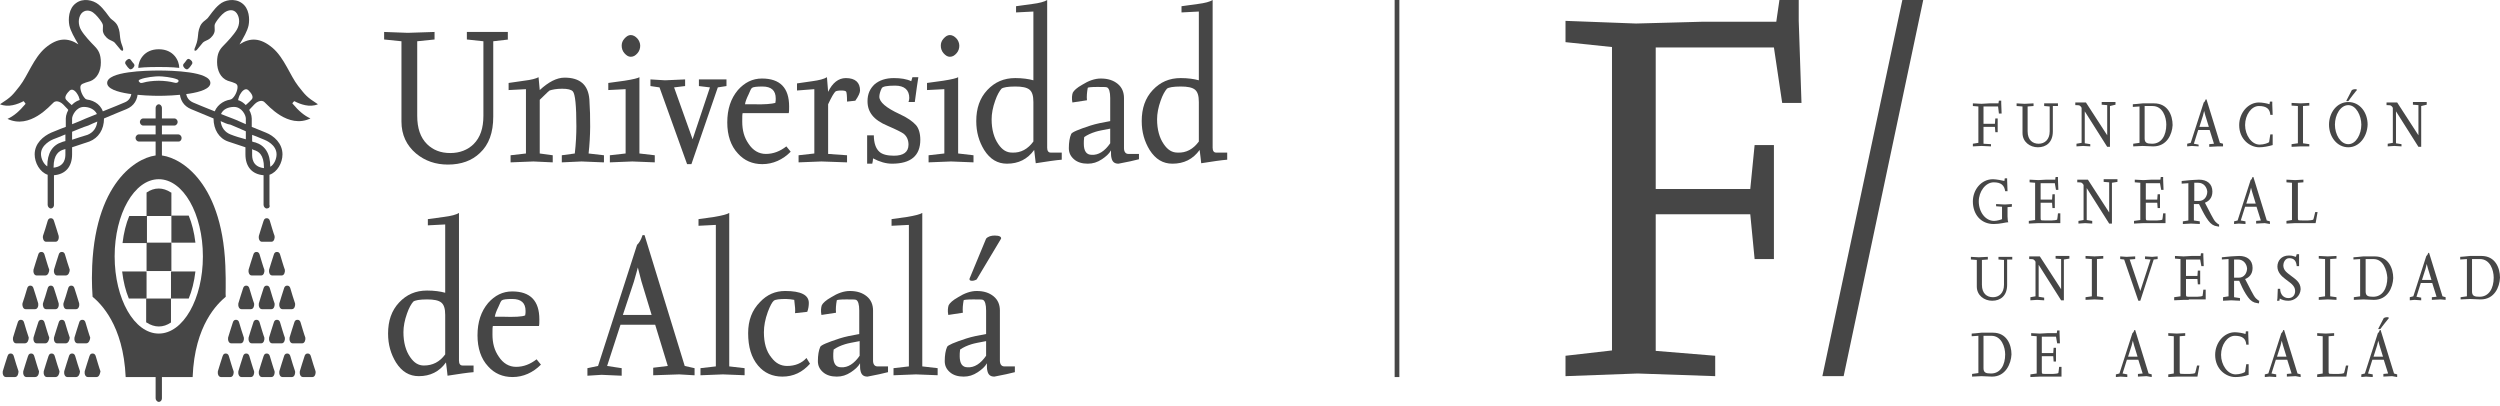 <svg width="240" height="39" viewBox="0 0 240 39" fill="none" xmlns="http://www.w3.org/2000/svg">
<path d="M133.885 0.001C134.037 0.001 134.188 0.001 134.339 0.001C134.339 12.095 134.339 24.103 134.339 36.196C134.188 36.196 134.075 36.196 133.885 36.196C133.885 24.145 133.885 12.095 133.885 0.001Z" fill="#464646"/>
<path d="M15.242 38.581C15.091 38.581 14.94 38.41 14.94 38.24V32.577C14.94 32.406 15.091 32.236 15.242 32.236C15.393 32.236 15.545 32.406 15.545 32.577V38.24C15.545 38.41 15.431 38.581 15.242 38.581Z" fill="#464646"/>
<path d="M15.243 17.077C15.091 17.077 14.94 16.906 14.94 16.736V10.348C14.94 10.178 15.091 10.008 15.243 10.008C15.394 10.008 15.545 10.178 15.545 10.348V16.736C15.545 16.906 15.432 17.077 15.243 17.077Z" fill="#464646"/>
<path d="M25.605 20.015C25.453 20.015 25.302 19.845 25.302 19.674V16.821C24.205 16.736 23.562 16.012 23.562 14.82V14.139C23.033 13.968 22.39 13.755 21.898 13.585C21.028 13.287 20.499 12.435 20.499 11.371C19.478 10.945 18.646 10.604 18.343 10.476C17.625 10.178 17.246 9.582 17.246 8.731C17.246 8.56 17.398 8.39 17.549 8.39C17.7 8.39 17.852 8.56 17.852 8.731C17.852 9.284 18.078 9.625 18.532 9.838C18.835 9.965 19.629 10.306 20.612 10.689C20.915 9.965 21.671 9.54 22.39 9.54C23.525 9.54 24.168 10.732 24.168 11.371V12.18C24.886 12.478 25.416 12.691 25.529 12.733C26.285 13.031 27.118 13.755 27.118 14.82C27.118 15.629 26.626 16.523 25.869 16.779V19.674C25.945 19.887 25.794 20.015 25.605 20.015ZM24.205 14.309V14.82C24.205 15.118 24.205 16.012 25.34 16.14V16.097C25.34 14.82 24.811 14.522 24.357 14.394C24.281 14.351 24.243 14.351 24.205 14.309ZM24.205 13.585C24.319 13.627 24.432 13.67 24.508 13.67C25.453 13.968 25.945 14.735 25.945 16.012C26.323 15.799 26.55 15.246 26.55 14.82C26.55 13.883 25.491 13.457 25.378 13.415C25.227 13.372 24.811 13.159 24.205 12.946V13.585V13.585ZM21.18 11.626C21.255 12.265 21.596 12.691 22.125 12.904C22.541 13.074 23.109 13.244 23.6 13.372V12.605C23.146 12.393 22.617 12.18 22.125 11.967C21.785 11.924 21.482 11.754 21.18 11.626ZM21.218 10.945C21.558 11.073 21.936 11.243 22.314 11.371C22.768 11.541 23.184 11.754 23.6 11.924V11.371C23.6 11.073 23.222 10.264 22.466 10.264C21.936 10.264 21.407 10.476 21.218 10.945Z" fill="#464646"/>
<path d="M4.879 20.015C4.728 20.015 4.576 19.845 4.576 19.674V16.779C3.82 16.523 3.328 15.629 3.328 14.82C3.328 13.755 4.16 13.074 4.917 12.733C5.068 12.691 5.598 12.435 6.316 12.18V11.371C6.316 10.774 6.921 9.54 8.094 9.54C8.812 9.54 9.607 9.923 9.871 10.689C10.855 10.306 11.649 9.965 11.951 9.838C12.405 9.667 12.632 9.284 12.632 8.731C12.632 8.56 12.784 8.39 12.935 8.39C13.086 8.39 13.237 8.56 13.237 8.731C13.237 9.582 12.859 10.178 12.14 10.476C11.838 10.604 10.968 10.945 9.985 11.371C9.985 12.435 9.455 13.244 8.585 13.585C8.094 13.755 7.451 13.968 6.921 14.139V14.82C6.921 16.012 6.278 16.736 5.181 16.821V19.674C5.181 19.887 5.03 20.015 4.879 20.015ZM6.278 14.309C6.24 14.309 6.165 14.351 6.127 14.351C5.673 14.479 5.144 14.82 5.144 16.055V16.097C6.278 15.97 6.278 15.075 6.278 14.777V14.309ZM6.278 12.904C5.673 13.159 5.219 13.329 5.106 13.372C4.992 13.415 3.933 13.883 3.933 14.777C3.933 15.246 4.198 15.757 4.539 15.97C4.539 14.692 5.03 13.926 5.976 13.627C6.051 13.585 6.165 13.585 6.278 13.542V12.904ZM6.921 12.648V13.415C7.413 13.244 7.98 13.074 8.396 12.946C8.926 12.733 9.266 12.307 9.342 11.669C9.039 11.796 8.737 11.924 8.472 12.052C7.905 12.222 7.375 12.478 6.921 12.648ZM8.056 10.264C7.299 10.264 6.921 11.115 6.921 11.371V11.924C7.337 11.754 7.791 11.584 8.245 11.371C8.585 11.243 8.964 11.073 9.304 10.945C9.077 10.476 8.548 10.264 8.056 10.264Z" fill="#464646"/>
<path d="M16.755 12.051H13.729C13.578 12.051 13.426 11.881 13.426 11.711C13.426 11.54 13.578 11.37 13.729 11.37H16.755C16.906 11.37 17.057 11.54 17.057 11.711C17.057 11.881 16.906 12.051 16.755 12.051Z" fill="#464646"/>
<path d="M17.171 13.584H13.313C13.162 13.584 13.011 13.414 13.011 13.244C13.011 13.074 13.162 12.903 13.313 12.903H17.133C17.284 12.903 17.436 13.074 17.436 13.244C17.436 13.414 17.322 13.584 17.171 13.584Z" fill="#464646"/>
<path fill-rule="evenodd" clip-rule="evenodd" d="M18.684 4.855C18.722 4.898 18.873 4.855 18.949 4.728C19.062 4.6 19.365 4.217 19.478 4.089C19.592 3.961 19.894 3.876 20.083 3.748C20.272 3.62 20.613 3.28 20.613 2.897C20.613 2.471 20.537 2.428 20.726 2.13C20.915 1.832 21.256 1.406 21.558 1.193C21.936 0.938 22.428 0.853 22.731 1.278C23.033 1.704 23.033 2.343 22.731 2.854C22.428 3.365 21.823 4.004 21.445 4.387C21.067 4.77 20.84 5.153 20.84 5.963C20.84 6.772 21.18 7.496 21.861 7.751C22.542 7.964 22.806 8.007 22.806 8.347C22.806 8.688 22.579 9.284 22.201 9.539C21.936 9.667 21.823 9.88 21.823 9.88L22.806 9.795C22.882 9.539 22.92 9.241 23.071 9.028C23.185 8.816 23.525 8.39 23.828 8.645C24.092 8.901 24.395 9.284 24.168 9.539C23.941 9.795 23.487 10.178 23.487 10.178L23.828 10.647C23.828 10.647 24.319 10.136 24.433 10.008C24.546 9.88 25.038 9.497 25.378 9.795C25.719 10.093 27.648 12.393 29.803 11.37C29.236 11.115 28.706 10.689 28.064 9.923C28.139 9.795 28.253 9.71 28.253 9.71C28.82 10.008 29.728 10.348 30.522 10.008C29.387 9.284 29.312 9.114 28.631 8.262C27.837 7.24 27.307 5.579 26.172 4.6C24.962 3.578 23.979 3.62 22.995 4.259C23.374 3.62 23.752 2.982 23.865 2.428C23.979 1.832 23.941 0.81 23.222 0.299C22.504 -0.212 21.558 0.001 21.067 0.427C20.537 0.853 20.121 1.534 19.932 1.747C19.781 1.917 19.402 2.088 19.213 2.513C19.024 2.939 19.024 3.28 18.986 3.62C18.949 3.961 18.835 4.302 18.76 4.472C18.608 4.77 18.684 4.855 18.684 4.855Z" fill="#464646"/>
<path d="M21.217 36.196C20.953 36.196 20.877 35.856 20.915 35.643C20.953 35.472 21.293 34.45 21.369 34.195C21.444 33.94 21.596 33.94 21.671 33.94C21.747 33.94 21.898 33.94 21.974 34.195C22.049 34.45 22.352 35.472 22.428 35.643C22.465 35.813 22.39 36.196 22.125 36.196H21.217Z" fill="#464646"/>
<path d="M23.184 36.196C22.919 36.196 22.843 35.856 22.881 35.643C22.919 35.472 23.259 34.45 23.335 34.195C23.411 33.94 23.562 33.94 23.637 33.94C23.713 33.94 23.864 33.94 23.94 34.195C24.016 34.45 24.318 35.472 24.394 35.643C24.432 35.813 24.356 36.196 24.091 36.196H23.184Z" fill="#464646"/>
<path d="M25.15 36.196C24.886 36.196 24.81 35.856 24.848 35.643C24.886 35.472 25.226 34.45 25.302 34.195C25.377 33.94 25.529 33.94 25.604 33.94C25.68 33.94 25.831 33.94 25.907 34.195C25.983 34.45 26.285 35.472 26.361 35.643C26.398 35.813 26.323 36.196 26.058 36.196H25.15Z" fill="#464646"/>
<path d="M27.117 36.196C26.852 36.196 26.777 35.856 26.815 35.643C26.852 35.472 27.193 34.45 27.268 34.195C27.344 33.94 27.495 33.94 27.571 33.94C27.647 33.94 27.798 33.94 27.874 34.195C27.949 34.45 28.252 35.472 28.328 35.643C28.365 35.813 28.29 36.196 28.025 36.196H27.117Z" fill="#464646"/>
<path d="M29.084 36.196C28.819 36.196 28.744 35.856 28.782 35.643C28.819 35.472 29.16 34.45 29.235 34.195C29.311 33.94 29.462 33.94 29.538 33.94C29.614 33.94 29.765 33.94 29.841 34.195C29.916 34.45 30.219 35.472 30.294 35.643C30.332 35.813 30.257 36.196 29.992 36.196H29.084Z" fill="#464646"/>
<path d="M22.201 32.96C21.936 32.96 21.861 32.62 21.898 32.407C21.936 32.236 22.277 31.214 22.352 30.959C22.428 30.703 22.579 30.703 22.655 30.703C22.73 30.703 22.882 30.703 22.957 30.959C23.033 31.214 23.336 32.236 23.411 32.407C23.449 32.577 23.373 32.96 23.109 32.96H22.201Z" fill="#464646"/>
<path d="M24.167 32.96C23.902 32.96 23.827 32.62 23.865 32.407C23.902 32.236 24.243 31.214 24.319 30.959C24.394 30.703 24.546 30.703 24.621 30.703C24.697 30.703 24.848 30.703 24.924 30.959C24.999 31.214 25.302 32.236 25.378 32.407C25.415 32.577 25.34 32.96 25.075 32.96H24.167Z" fill="#464646"/>
<path d="M26.135 32.96C25.87 32.96 25.794 32.62 25.832 32.407C25.87 32.236 26.21 31.214 26.286 30.959C26.361 30.703 26.513 30.703 26.588 30.703C26.664 30.703 26.815 30.703 26.891 30.959C26.967 31.214 27.269 32.236 27.345 32.407C27.383 32.577 27.307 32.96 27.042 32.96H26.135Z" fill="#464646"/>
<path d="M28.101 32.96C27.836 32.96 27.76 32.62 27.798 32.407C27.836 32.236 28.176 31.214 28.252 30.959C28.327 30.703 28.479 30.703 28.554 30.703C28.63 30.703 28.781 30.703 28.857 30.959C28.933 31.214 29.235 32.236 29.311 32.407C29.349 32.577 29.273 32.96 29.008 32.96H28.101Z" fill="#464646"/>
<path fill-rule="evenodd" clip-rule="evenodd" d="M23.184 29.681C22.919 29.681 22.843 29.34 22.881 29.128C22.919 28.957 23.259 27.935 23.335 27.68C23.411 27.424 23.562 27.424 23.637 27.424C23.713 27.424 23.864 27.424 23.94 27.68C24.016 27.935 24.318 28.957 24.394 29.128C24.432 29.298 24.356 29.681 24.091 29.681C23.751 29.681 23.448 29.681 23.184 29.681Z" fill="#464646"/>
<path fill-rule="evenodd" clip-rule="evenodd" d="M25.15 29.681C24.886 29.681 24.81 29.34 24.848 29.128C24.886 28.957 25.226 27.935 25.302 27.68C25.377 27.424 25.529 27.424 25.604 27.424C25.68 27.424 25.831 27.424 25.907 27.68C25.983 27.935 26.285 28.957 26.361 29.128C26.398 29.298 26.323 29.681 26.058 29.681C25.718 29.681 25.415 29.681 25.15 29.681Z" fill="#464646"/>
<path fill-rule="evenodd" clip-rule="evenodd" d="M27.117 29.681C26.852 29.681 26.777 29.34 26.815 29.128C26.852 28.957 27.193 27.935 27.268 27.68C27.344 27.424 27.495 27.424 27.571 27.424C27.647 27.424 27.798 27.424 27.874 27.68C27.949 27.935 28.252 28.957 28.328 29.128C28.365 29.298 28.29 29.681 28.025 29.681C27.685 29.681 27.382 29.681 27.117 29.681Z" fill="#464646"/>
<path d="M24.167 26.445C23.902 26.445 23.827 26.104 23.865 25.891C23.902 25.721 24.243 24.699 24.319 24.444C24.394 24.188 24.546 24.188 24.621 24.188C24.697 24.188 24.848 24.188 24.924 24.444C24.999 24.699 25.302 25.721 25.378 25.891C25.415 26.062 25.34 26.445 25.075 26.445H24.167Z" fill="#464646"/>
<path d="M26.135 26.445C25.87 26.445 25.794 26.104 25.832 25.891C25.87 25.721 26.21 24.699 26.286 24.444C26.361 24.188 26.513 24.188 26.588 24.188C26.664 24.188 26.815 24.188 26.891 24.444C26.967 24.699 27.269 25.721 27.345 25.891C27.383 26.062 27.307 26.445 27.042 26.445H26.135Z" fill="#464646"/>
<path fill-rule="evenodd" clip-rule="evenodd" d="M25.15 23.209C24.886 23.209 24.81 22.868 24.848 22.655C24.886 22.485 25.226 21.463 25.302 21.207C25.377 20.952 25.529 20.952 25.604 20.952C25.68 20.952 25.831 20.952 25.907 21.207C25.983 21.463 26.285 22.485 26.361 22.655C26.398 22.825 26.323 23.209 26.058 23.209C25.718 23.209 25.415 23.209 25.15 23.209Z" fill="#464646"/>
<path fill-rule="evenodd" clip-rule="evenodd" d="M11.8 4.855C11.762 4.898 11.611 4.855 11.535 4.727C11.422 4.6 11.119 4.216 11.006 4.089C10.892 3.961 10.59 3.876 10.401 3.748C10.212 3.62 9.871 3.279 9.871 2.896C9.871 2.47 9.947 2.428 9.758 2.13C9.569 1.832 9.228 1.406 8.926 1.193C8.623 0.98 8.131 0.895 7.791 1.321C7.489 1.746 7.489 2.385 7.791 2.896C8.094 3.407 8.699 4.046 9.077 4.429C9.455 4.812 9.682 5.196 9.682 6.005C9.682 6.814 9.342 7.538 8.661 7.793C7.98 8.006 7.715 8.049 7.715 8.389C7.715 8.73 7.942 9.326 8.321 9.582C8.585 9.709 8.699 9.922 8.699 9.922L7.715 9.837C7.64 9.582 7.602 9.284 7.451 9.071C7.337 8.858 6.997 8.432 6.694 8.687C6.43 8.943 6.127 9.326 6.354 9.582C6.581 9.837 7.035 10.22 7.035 10.22L6.694 10.689C6.694 10.689 6.203 10.178 6.089 10.05C5.976 9.922 5.484 9.539 5.144 9.837C4.803 10.135 2.874 12.435 0.719 11.413C1.286 11.157 1.815 10.731 2.458 9.965C2.345 9.795 2.269 9.709 2.269 9.709C1.702 10.008 0.794 10.348 0 10.008C1.135 9.284 1.21 9.113 1.891 8.262C2.685 7.24 3.215 5.579 4.349 4.6C5.56 3.578 6.543 3.62 7.526 4.259C7.148 3.62 6.77 2.981 6.656 2.428C6.543 1.832 6.581 0.81 7.299 0.299C7.98 -0.212 8.926 0.001 9.455 0.426C9.985 0.852 10.401 1.534 10.59 1.746C10.741 1.917 11.119 2.087 11.308 2.513C11.498 2.939 11.498 3.279 11.535 3.62C11.573 3.961 11.687 4.301 11.762 4.472C11.876 4.77 11.8 4.855 11.8 4.855Z" fill="#464646"/>
<path d="M9.266 36.196H8.434C8.17 36.196 8.094 35.856 8.132 35.643C8.17 35.472 8.51 34.45 8.586 34.195C8.661 33.94 8.813 33.94 8.888 33.94C8.964 33.94 9.115 33.94 9.191 34.195C9.266 34.45 9.569 35.472 9.645 35.643C9.607 35.856 9.531 36.196 9.266 36.196Z" fill="#464646"/>
<path d="M7.3 36.196H6.468C6.203 36.196 6.128 35.856 6.165 35.643C6.203 35.472 6.544 34.45 6.619 34.195C6.695 33.94 6.846 33.94 6.922 33.94C6.997 33.94 7.149 33.94 7.224 34.195C7.3 34.45 7.603 35.472 7.678 35.643C7.678 35.856 7.565 36.196 7.3 36.196Z" fill="#464646"/>
<path d="M5.332 36.196H4.5C4.236 36.196 4.16 35.856 4.198 35.643C4.236 35.472 4.576 34.45 4.652 34.195C4.727 33.94 4.878 33.94 4.954 33.94C5.03 33.94 5.181 33.94 5.257 34.195C5.332 34.45 5.635 35.472 5.711 35.643C5.711 35.856 5.597 36.196 5.332 36.196Z" fill="#464646"/>
<path d="M3.366 36.196H2.534C2.27 36.196 2.194 35.856 2.232 35.643C2.27 35.472 2.61 34.45 2.686 34.195C2.761 33.94 2.913 33.94 2.988 33.94C3.064 33.94 3.215 33.94 3.291 34.195C3.366 34.45 3.669 35.472 3.745 35.643C3.745 35.856 3.669 36.196 3.366 36.196Z" fill="#464646"/>
<path d="M1.437 36.196H0.568C0.303 36.196 0.227 35.856 0.265 35.643C0.303 35.472 0.643 34.45 0.719 34.195C0.794 33.94 0.946 33.94 1.021 33.94C1.097 33.94 1.248 33.94 1.324 34.195C1.4 34.45 1.702 35.472 1.778 35.643C1.778 35.856 1.702 36.196 1.437 36.196Z" fill="#464646"/>
<path d="M8.283 32.96H7.451C7.186 32.96 7.11 32.62 7.148 32.407C7.186 32.236 7.526 31.215 7.602 30.959C7.678 30.703 7.829 30.703 7.905 30.703C7.98 30.703 8.132 30.703 8.207 30.959C8.283 31.215 8.585 32.236 8.661 32.407C8.661 32.577 8.548 32.96 8.283 32.96Z" fill="#464646"/>
<path d="M6.317 32.96H5.485C5.22 32.96 5.144 32.62 5.182 32.407C5.22 32.236 5.56 31.215 5.636 30.959C5.712 30.703 5.863 30.703 5.939 30.703C6.014 30.703 6.166 30.703 6.241 30.959C6.317 31.215 6.619 32.236 6.695 32.407C6.695 32.577 6.582 32.96 6.317 32.96Z" fill="#464646"/>
<path d="M4.35 32.96H3.518C3.253 32.96 3.177 32.62 3.215 32.407C3.253 32.236 3.593 31.215 3.669 30.959C3.744 30.703 3.896 30.703 3.971 30.703C4.047 30.703 4.198 30.703 4.274 30.959C4.35 31.215 4.652 32.236 4.728 32.407C4.728 32.577 4.614 32.96 4.35 32.96Z" fill="#464646"/>
<path d="M2.383 32.96H1.551C1.286 32.96 1.211 32.62 1.249 32.407C1.286 32.236 1.627 31.215 1.702 30.959C1.778 30.703 1.929 30.703 2.005 30.703C2.081 30.703 2.232 30.703 2.308 30.959C2.383 31.215 2.686 32.236 2.761 32.407C2.761 32.577 2.686 32.96 2.383 32.96Z" fill="#464646"/>
<path fill-rule="evenodd" clip-rule="evenodd" d="M7.3 29.681C7.564 29.681 7.64 29.34 7.602 29.128C7.564 28.957 7.224 27.935 7.148 27.68C7.073 27.424 6.921 27.424 6.846 27.424C6.77 27.424 6.619 27.424 6.543 27.68C6.468 27.935 6.165 28.957 6.089 29.128C6.052 29.298 6.127 29.681 6.392 29.681C6.732 29.681 7.035 29.681 7.3 29.681Z" fill="#464646"/>
<path fill-rule="evenodd" clip-rule="evenodd" d="M5.332 29.681C5.597 29.681 5.673 29.34 5.635 29.128C5.597 28.957 5.257 27.935 5.181 27.68C5.105 27.424 4.954 27.424 4.878 27.424C4.803 27.424 4.652 27.424 4.576 27.68C4.5 27.935 4.198 28.957 4.122 29.128C4.084 29.298 4.16 29.681 4.425 29.681C4.765 29.681 5.068 29.681 5.332 29.681Z" fill="#464646"/>
<path fill-rule="evenodd" clip-rule="evenodd" d="M3.366 29.681C3.631 29.681 3.707 29.34 3.669 29.128C3.631 28.957 3.291 27.935 3.215 27.68C3.139 27.424 2.988 27.424 2.913 27.424C2.837 27.424 2.686 27.424 2.61 27.68C2.534 27.935 2.232 28.957 2.156 29.128C2.118 29.298 2.194 29.681 2.459 29.681C2.799 29.681 3.102 29.681 3.366 29.681Z" fill="#464646"/>
<path d="M6.317 26.445H5.485C5.22 26.445 5.144 26.104 5.182 25.891C5.22 25.721 5.56 24.699 5.636 24.444C5.712 24.188 5.863 24.188 5.939 24.188C6.014 24.188 6.166 24.188 6.241 24.444C6.317 24.699 6.619 25.721 6.695 25.891C6.695 26.104 6.582 26.445 6.317 26.445Z" fill="#464646"/>
<path d="M4.35 26.445H3.518C3.253 26.445 3.177 26.104 3.215 25.891C3.253 25.721 3.593 24.699 3.669 24.444C3.744 24.188 3.896 24.188 3.971 24.188C4.047 24.188 4.198 24.188 4.274 24.444C4.35 24.699 4.652 25.721 4.728 25.891C4.728 26.104 4.614 26.445 4.35 26.445Z" fill="#464646"/>
<path fill-rule="evenodd" clip-rule="evenodd" d="M5.332 23.209C5.597 23.209 5.673 22.868 5.635 22.655C5.597 22.485 5.257 21.463 5.181 21.207C5.105 20.952 4.954 20.952 4.878 20.952C4.803 20.952 4.652 20.952 4.576 21.207C4.5 21.463 4.198 22.485 4.122 22.655C4.084 22.825 4.16 23.209 4.425 23.209C4.765 23.209 5.068 23.209 5.332 23.209Z" fill="#464646"/>
<path fill-rule="evenodd" clip-rule="evenodd" d="M21.634 25.508C21.293 17.077 16.944 14.905 15.242 14.905C13.54 14.905 9.228 17.077 8.85 25.508C8.774 27.297 8.888 28.276 8.888 28.489C9.644 29.128 11.838 31.172 12.065 36.196H18.494C18.683 31.172 20.915 29.128 21.671 28.489C21.634 28.276 21.709 27.297 21.634 25.508ZM15.242 32.023C12.897 32.023 11.006 28.702 11.006 24.614C11.006 20.526 12.897 17.204 15.242 17.204C17.587 17.204 19.478 20.526 19.478 24.614C19.478 28.702 17.587 32.023 15.242 32.023Z" fill="#464646"/>
<path fill-rule="evenodd" clip-rule="evenodd" d="M15.242 7.325C15.544 7.325 16.527 7.41 17.019 7.623C17.208 7.708 17.133 7.836 17.095 7.879C17.019 7.921 16.981 8.006 16.679 7.921C16.376 7.836 15.771 7.751 15.242 7.751C14.674 7.751 14.069 7.836 13.804 7.921C13.502 8.006 13.464 7.964 13.388 7.879C13.313 7.836 13.237 7.708 13.464 7.623C13.956 7.41 14.939 7.325 15.242 7.325ZM15.242 6.771C16.49 6.771 20.196 6.857 20.196 7.964C20.196 9.071 16.376 9.199 15.242 9.199C14.107 9.199 10.287 9.071 10.287 7.964C10.287 6.857 13.993 6.771 15.242 6.771ZM15.242 6.431C15.506 6.431 16.527 6.431 17.208 6.516C17.208 5.835 16.679 4.728 15.242 4.728C13.804 4.728 13.275 5.835 13.275 6.516C13.956 6.431 14.977 6.431 15.242 6.431ZM12.745 6.559C12.632 6.644 12.518 6.729 12.367 6.559C12.216 6.431 12.14 6.261 12.065 6.175C11.989 6.09 11.989 5.92 12.14 5.792C12.292 5.664 12.405 5.579 12.556 5.75C12.67 5.92 12.783 6.048 12.859 6.133C12.972 6.303 12.859 6.431 12.745 6.559ZM17.738 6.559C17.851 6.644 17.965 6.729 18.116 6.559C18.267 6.431 18.343 6.261 18.419 6.175C18.494 6.09 18.494 5.92 18.343 5.792C18.192 5.664 18.078 5.579 17.927 5.75C17.814 5.92 17.7 6.048 17.624 6.133C17.511 6.303 17.624 6.431 17.738 6.559Z" fill="#464646"/>
<path d="M11.725 26.061C11.838 27.041 12.065 27.935 12.368 28.659H14.07V26.061H11.725V26.061Z" fill="#464646"/>
<path d="M14.069 30.959C14.447 31.214 14.863 31.342 15.242 31.342C15.658 31.342 16.036 31.214 16.414 30.959V28.659H14.031V30.959H14.069Z" fill="#464646"/>
<path d="M18.117 28.659C18.42 27.935 18.647 27.041 18.76 26.061H16.415V28.659H18.117Z" fill="#464646"/>
<path d="M12.406 20.738C12.103 21.462 11.876 22.357 11.763 23.336H14.108V20.738H12.406Z" fill="#464646"/>
<path d="M16.453 23.293H14.07V26.019H16.453V23.293Z" fill="#464646"/>
<path d="M18.76 23.294C18.646 22.314 18.419 21.42 18.117 20.696H16.453V23.294H18.76Z" fill="#464646"/>
<path d="M16.415 18.482C16.037 18.226 15.621 18.098 15.242 18.098C14.826 18.098 14.448 18.226 14.07 18.482V20.738H16.453V18.482H16.415Z" fill="#464646"/>
<path d="M48.828 3.791L47.352 3.961V11.2C47.352 12.733 46.937 13.883 46.067 14.692C45.31 15.416 44.289 15.799 43.003 15.799C41.831 15.799 40.809 15.459 39.94 14.735C39.032 13.968 38.54 12.946 38.54 11.669V3.961L36.876 3.791V3.067L39.145 3.152L41.717 3.067V3.791L40.053 3.961V11.115C40.053 12.307 40.356 13.202 40.999 13.84C41.566 14.394 42.285 14.692 43.23 14.692C44.138 14.692 44.894 14.394 45.462 13.84C46.104 13.202 46.407 12.307 46.407 11.115V3.961L44.819 3.791V3.067H46.861H48.752V3.791H48.828Z" fill="#464646"/>
<path d="M57.942 15.587L55.824 15.501L53.933 15.587V14.905L55.181 14.735C55.294 13.755 55.332 12.861 55.332 12.137C55.332 10.136 55.219 9.029 54.992 8.773C54.84 8.603 54.5 8.518 53.971 8.518C53.403 8.518 53.025 8.603 52.76 8.688C52.533 8.859 52.231 9.199 51.815 9.582V14.735L53.063 14.905V15.587L51.21 15.501L49.016 15.587V14.905L50.491 14.735V8.56L48.827 8.646V7.964C49.319 7.879 49.81 7.837 50.302 7.751C51.021 7.666 51.474 7.538 51.701 7.411L51.815 8.646C52.647 7.879 53.441 7.453 54.197 7.453C55.672 7.453 56.467 8.135 56.58 9.54C56.694 11.328 56.694 13.074 56.505 14.735L57.98 14.905V15.587H57.942Z" fill="#464646"/>
<path d="M62.859 15.586L60.703 15.501L58.547 15.586V14.905L60.06 14.734V8.56L58.396 8.645V7.964C58.926 7.879 59.417 7.836 59.947 7.751C60.779 7.623 61.271 7.495 61.384 7.41V14.734L62.859 14.905V15.586V15.586ZM61.46 4.387C61.46 4.642 61.384 4.898 61.195 5.111C61.006 5.324 60.817 5.451 60.552 5.451C60.325 5.451 60.136 5.324 59.947 5.111C59.758 4.898 59.682 4.642 59.682 4.387C59.682 4.131 59.758 3.918 59.947 3.705C60.136 3.492 60.325 3.365 60.552 3.365C60.779 3.365 61.006 3.492 61.195 3.705C61.346 3.876 61.46 4.131 61.46 4.387Z" fill="#464646"/>
<path d="M69.742 8.262L68.91 8.39L66.376 15.757H65.96L63.313 8.39L62.443 8.262V7.623L63.842 7.709L65.771 7.623V8.262L64.712 8.39L66.49 13.372L68.154 8.39L67.095 8.262V7.623H68.532H69.742V8.262V8.262Z" fill="#464646"/>
<path d="M75.907 14.564C75.15 15.331 74.205 15.757 73.184 15.757C72.238 15.757 71.444 15.416 70.839 14.735C70.158 14.011 69.818 12.989 69.818 11.754C69.818 10.476 70.158 9.454 70.839 8.645C71.482 7.921 72.238 7.538 73.146 7.538C74.886 7.538 75.756 8.432 75.756 10.221C75.756 10.476 75.756 10.732 75.718 10.86H71.293C71.255 10.987 71.255 11.243 71.255 11.669C71.255 12.52 71.444 13.201 71.86 13.798C72.276 14.436 72.843 14.777 73.524 14.777C74.243 14.777 74.886 14.522 75.491 14.053L75.907 14.564ZM74.432 9.88C74.47 9.71 74.47 9.582 74.47 9.454C74.47 8.688 74.054 8.305 73.184 8.305C72.654 8.305 72.314 8.347 72.201 8.432C72.125 8.475 72.011 8.688 71.86 9.071C71.671 9.454 71.558 9.752 71.52 10.008C71.898 10.008 72.125 10.008 72.238 10.008C73.411 10.05 74.129 9.965 74.432 9.88Z" fill="#464646"/>
<path d="M82.564 8.688C82.564 8.901 82.412 9.242 82.11 9.668L81.316 9.753C81.316 9.199 81.278 8.901 81.24 8.816C81.202 8.731 81.051 8.688 80.748 8.688C80.483 8.688 80.294 8.731 80.219 8.773C80.067 8.901 79.84 9.284 79.5 10.008V14.777L81.316 14.905V15.587L78.857 15.501L76.663 15.587V14.905L78.176 14.735V8.56L76.512 8.688V8.007C77.004 7.922 77.496 7.879 77.987 7.794C78.63 7.709 79.122 7.581 79.387 7.411L79.5 8.816C79.916 7.964 80.483 7.496 81.202 7.496C82.11 7.496 82.564 7.922 82.564 8.688Z" fill="#464646"/>
<path d="M88.35 13.415C88.35 14.948 87.443 15.714 85.627 15.714C85.06 15.714 84.455 15.544 83.812 15.203C83.812 15.374 83.774 15.544 83.736 15.714H83.245V12.989H83.888C83.888 13.713 84.077 14.267 84.417 14.565C84.682 14.82 85.173 14.948 85.816 14.948C86.724 14.948 87.216 14.607 87.216 13.883C87.216 13.457 87.064 13.074 86.724 12.819C86.535 12.691 86.043 12.435 85.249 12.095C84.53 11.797 84.039 11.456 83.736 11.073C83.434 10.69 83.282 10.264 83.282 9.71C83.282 9.029 83.509 8.518 83.963 8.092C84.417 7.709 85.022 7.496 85.816 7.496C86.459 7.496 87.027 7.581 87.48 7.794L87.594 7.411H88.161C88.086 7.879 87.972 8.646 87.821 9.795H87.216C87.254 9.668 87.291 9.54 87.291 9.412C87.291 8.646 86.838 8.22 85.93 8.22C85.135 8.22 84.719 8.305 84.644 8.475C84.493 8.773 84.417 9.071 84.417 9.284C84.417 9.795 85.06 10.349 86.346 10.945C87.102 11.286 87.632 11.669 87.934 12.01C88.199 12.308 88.35 12.819 88.35 13.415Z" fill="#464646"/>
<path d="M93.456 15.586L91.3 15.501L89.144 15.586V14.905L90.657 14.734V8.56L88.993 8.645V7.964C89.523 7.879 90.014 7.836 90.544 7.751C91.376 7.623 91.868 7.495 91.981 7.41V14.734L93.456 14.905V15.586V15.586ZM92.094 4.387C92.094 4.642 92.019 4.898 91.83 5.111C91.641 5.324 91.451 5.451 91.187 5.451C90.96 5.451 90.771 5.324 90.582 5.111C90.392 4.898 90.317 4.642 90.317 4.387C90.317 4.131 90.392 3.918 90.582 3.705C90.771 3.492 90.96 3.365 91.187 3.365C91.414 3.365 91.641 3.492 91.83 3.705C91.981 3.876 92.094 4.131 92.094 4.387Z" fill="#464646"/>
<path d="M101.928 15.331C101.361 15.373 100.529 15.501 99.432 15.671C99.394 15.331 99.356 14.947 99.281 14.394C98.638 15.288 97.768 15.714 96.671 15.714C95.763 15.714 95.045 15.288 94.478 14.394C93.986 13.585 93.721 12.691 93.721 11.626C93.721 10.391 94.062 9.412 94.78 8.645C95.499 7.879 96.369 7.495 97.466 7.495C98.146 7.495 98.751 7.581 99.205 7.708V1.108L97.541 1.193V0.597C98.071 0.512 98.562 0.469 99.092 0.384C99.772 0.299 100.264 0.171 100.529 0.001V14.181C100.529 14.479 100.642 14.649 100.869 14.649H101.928V15.331V15.331ZM99.205 13.585V9.795C99.205 9.199 99.092 8.816 98.827 8.603C98.562 8.39 98.108 8.305 97.466 8.305C96.747 8.305 96.293 8.39 96.142 8.517C95.953 8.73 95.726 9.114 95.537 9.667C95.31 10.306 95.196 10.902 95.196 11.456C95.196 12.435 95.423 13.244 95.839 13.84C96.217 14.394 96.633 14.649 97.163 14.649C97.995 14.692 98.676 14.309 99.205 13.585Z" fill="#464646"/>
<path d="M109.341 15.288C108.887 15.416 108.244 15.544 107.374 15.714C106.996 15.714 106.769 15.544 106.693 15.118C106.655 14.99 106.655 14.735 106.655 14.436C106.466 14.777 106.164 15.033 105.785 15.288C105.332 15.586 104.916 15.714 104.424 15.714C103.894 15.714 103.441 15.586 103.1 15.288C102.76 14.99 102.609 14.649 102.609 14.223C102.609 13.67 102.684 13.201 102.835 12.861C102.911 12.691 103.516 12.435 104.689 12.052C105.218 11.882 105.861 11.754 106.58 11.626V9.412C106.58 8.816 106.466 8.475 106.277 8.39C106.202 8.347 105.899 8.347 105.332 8.347C104.726 8.347 104.424 8.39 104.424 8.432C104.348 8.858 104.31 9.241 104.348 9.625L102.949 9.838C102.873 9.454 102.911 9.114 102.987 8.901C103.1 8.688 103.365 8.432 103.894 8.134C104.5 7.751 105.105 7.538 105.672 7.538C106.353 7.538 106.882 7.708 107.298 8.049C107.714 8.39 107.903 8.858 107.903 9.412V14.223C107.903 14.564 108.055 14.777 108.319 14.777H109.341V15.288ZM106.58 13.755V12.35C105.899 12.478 105.445 12.563 105.18 12.648C104.764 12.776 104.386 12.946 104.084 13.159C104.046 13.414 104.046 13.627 104.046 13.798C104.046 14.522 104.31 14.862 104.802 14.862C105.445 14.905 106.05 14.522 106.58 13.755Z" fill="#464646"/>
<path d="M117.812 15.331C117.245 15.373 116.413 15.501 115.316 15.671C115.278 15.331 115.24 14.947 115.165 14.394C114.522 15.288 113.652 15.714 112.555 15.714C111.647 15.714 110.929 15.288 110.362 14.394C109.87 13.585 109.605 12.691 109.605 11.626C109.605 10.391 109.946 9.412 110.664 8.645C111.383 7.879 112.253 7.495 113.349 7.495C114.03 7.495 114.635 7.581 115.089 7.708V1.108L113.425 1.193V0.597C113.955 0.512 114.446 0.469 114.976 0.384C115.657 0.299 116.148 0.171 116.413 0.001V14.181C116.413 14.479 116.526 14.649 116.753 14.649H117.812V15.331V15.331ZM115.089 13.585V9.795C115.089 9.199 114.976 8.816 114.711 8.603C114.446 8.39 113.992 8.305 113.349 8.305C112.631 8.305 112.177 8.39 112.026 8.517C111.837 8.73 111.61 9.114 111.421 9.667C111.194 10.306 111.08 10.902 111.08 11.456C111.08 12.435 111.307 13.244 111.723 13.84C112.101 14.394 112.517 14.649 113.047 14.649C113.879 14.692 114.56 14.309 115.089 13.585Z" fill="#464646"/>
<path d="M45.462 35.728C44.894 35.77 44.062 35.898 42.965 36.068C42.928 35.728 42.89 35.344 42.814 34.791C42.171 35.685 41.301 36.111 40.205 36.111C39.297 36.111 38.578 35.685 38.011 34.791C37.519 33.982 37.255 33.087 37.255 32.023C37.255 30.788 37.595 29.809 38.313 29.042C39.032 28.276 39.902 27.892 40.999 27.892C41.679 27.892 42.285 27.977 42.739 28.105V21.547L41.074 21.633V21.037C41.604 20.951 42.096 20.909 42.625 20.824C43.306 20.738 43.797 20.611 44.062 20.44V34.62C44.062 34.919 44.176 35.089 44.403 35.089H45.462V35.728V35.728ZM42.739 34.024V30.234C42.739 29.638 42.625 29.255 42.36 29.042C42.096 28.829 41.642 28.744 40.999 28.744C40.28 28.744 39.826 28.829 39.675 28.957C39.486 29.17 39.259 29.553 39.07 30.107C38.843 30.745 38.73 31.342 38.73 31.895C38.73 32.874 38.956 33.684 39.372 34.28C39.751 34.833 40.167 35.089 40.696 35.089C41.528 35.089 42.209 34.748 42.739 34.024Z" fill="#464646"/>
<path d="M51.929 35.004C51.172 35.77 50.227 36.196 49.206 36.196C48.26 36.196 47.466 35.855 46.861 35.174C46.18 34.45 45.84 33.428 45.84 32.193C45.84 30.916 46.18 29.894 46.861 29.085C47.504 28.361 48.26 27.977 49.168 27.977C50.908 27.977 51.778 28.872 51.778 30.66C51.778 30.916 51.778 31.171 51.74 31.299H47.315C47.277 31.427 47.277 31.682 47.277 32.108C47.277 32.96 47.466 33.641 47.882 34.237C48.298 34.876 48.865 35.217 49.546 35.217C50.265 35.217 50.908 34.961 51.513 34.493L51.929 35.004ZM50.416 30.277C50.454 30.107 50.454 29.979 50.454 29.851C50.454 29.085 50.038 28.701 49.168 28.701C48.638 28.701 48.298 28.744 48.184 28.829C48.109 28.872 47.995 29.085 47.844 29.468C47.655 29.851 47.541 30.149 47.504 30.405C47.882 30.405 48.109 30.405 48.222 30.405C49.395 30.447 50.151 30.405 50.416 30.277Z" fill="#464646"/>
<path d="M66.641 36.026L65.204 35.941L62.708 36.026V35.302L64.107 35.132L62.897 31.172H59.569L58.283 35.132L59.682 35.345V36.069L57.753 35.983L56.392 36.069V35.345L57.413 35.132L61.157 23.507C61.346 23.336 61.535 23.038 61.686 22.57H61.876L65.733 35.132L66.679 35.345V36.026H66.641ZM62.556 30.235L61.573 26.998C61.459 26.573 61.346 26.104 61.233 25.678C61.195 25.806 61.081 26.274 60.854 27.041L59.795 30.235H62.556Z" fill="#464646"/>
<path d="M71.558 36.026L69.402 35.941L67.246 36.026V35.344L68.721 35.174V21.59L67.057 21.675V21.037C67.549 20.951 68.078 20.909 68.57 20.824C69.326 20.696 69.818 20.568 70.007 20.44V35.174L71.482 35.344V36.026H71.558Z" fill="#464646"/>
<path d="M77.76 34.919C77.042 35.728 76.172 36.154 75.113 36.154C74.167 36.154 73.373 35.813 72.768 35.089C72.125 34.322 71.822 33.3 71.822 31.98C71.822 30.745 72.201 29.766 72.957 29C73.638 28.276 74.432 27.935 75.377 27.935C76.89 27.935 77.647 28.318 77.647 29.085C77.647 29.34 77.609 29.638 77.496 29.936L76.323 30.064C76.361 29.809 76.323 29.383 76.247 28.787C76.02 28.744 75.718 28.702 75.453 28.702C74.848 28.702 74.432 28.744 74.281 28.872C74.129 29 73.94 29.34 73.713 29.936C73.449 30.66 73.335 31.299 73.335 31.895C73.335 32.917 73.562 33.726 74.054 34.322C74.47 34.876 74.962 35.132 75.567 35.132C76.323 35.132 76.966 34.876 77.42 34.365L77.76 34.919Z" fill="#464646"/>
<path d="M85.249 35.728C84.795 35.855 84.152 35.983 83.282 36.154C82.904 36.154 82.677 35.983 82.602 35.557C82.564 35.43 82.564 35.174 82.564 34.876C82.375 35.217 82.072 35.472 81.694 35.728C81.24 36.026 80.824 36.154 80.332 36.154C79.803 36.154 79.349 36.026 79.008 35.728C78.668 35.43 78.517 35.089 78.517 34.663C78.517 34.11 78.593 33.641 78.744 33.3C78.819 33.13 79.424 32.875 80.597 32.491C81.126 32.321 81.769 32.193 82.488 32.066V29.809C82.488 29.213 82.375 28.872 82.186 28.787C82.11 28.744 81.807 28.744 81.24 28.744C80.635 28.744 80.332 28.787 80.332 28.829C80.257 29.255 80.219 29.638 80.257 30.022L78.857 30.235C78.782 29.851 78.819 29.511 78.895 29.298C79.008 29.085 79.273 28.829 79.803 28.531C80.408 28.148 81.013 27.935 81.58 27.935C82.261 27.935 82.791 28.105 83.207 28.446C83.623 28.787 83.812 29.255 83.812 29.809V34.621C83.812 34.961 83.963 35.174 84.228 35.174H85.249V35.728V35.728ZM82.526 34.152V32.747C81.845 32.875 81.391 32.96 81.126 33.045C80.71 33.173 80.332 33.343 80.03 33.556C79.992 33.812 79.992 34.024 79.992 34.195C79.992 34.919 80.257 35.259 80.748 35.259C81.391 35.302 81.996 34.919 82.526 34.152Z" fill="#464646"/>
<path d="M90.089 36.026L87.934 35.941L85.778 36.026V35.344L87.253 35.174V21.59L85.589 21.675V21.037C86.08 20.951 86.61 20.909 87.102 20.824C87.858 20.696 88.35 20.568 88.539 20.44V35.174L90.014 35.344V36.026H90.089Z" fill="#464646"/>
<path d="M97.427 35.728C96.973 35.855 96.33 35.983 95.46 36.154C95.082 36.154 94.855 35.983 94.78 35.557C94.742 35.43 94.742 35.174 94.742 34.876C94.553 35.217 94.25 35.472 93.872 35.728C93.418 36.026 93.002 36.154 92.51 36.154C91.981 36.154 91.527 36.026 91.187 35.728C90.846 35.43 90.695 35.089 90.695 34.663C90.695 34.11 90.771 33.641 90.922 33.3C90.998 33.13 91.603 32.875 92.775 32.492C93.305 32.321 93.948 32.193 94.666 32.066V29.809C94.666 29.213 94.553 28.872 94.364 28.787C94.288 28.744 93.986 28.744 93.418 28.744C92.813 28.744 92.51 28.787 92.51 28.829C92.435 29.255 92.397 29.638 92.435 30.022L91.035 30.235C90.96 29.851 90.998 29.511 91.073 29.298C91.187 29.085 91.451 28.829 91.981 28.531C92.586 28.148 93.191 27.935 93.759 27.935C94.439 27.935 94.969 28.105 95.385 28.446C95.801 28.787 95.99 29.255 95.99 29.809V34.621C95.99 34.961 96.141 35.174 96.406 35.174H97.427V35.728ZM94.666 34.152V32.747C93.986 32.875 93.532 32.96 93.267 33.045C92.851 33.173 92.473 33.343 92.17 33.556C92.132 33.812 92.132 34.024 92.132 34.195C92.132 34.919 92.397 35.259 92.889 35.259C93.532 35.302 94.137 34.919 94.666 34.152ZM96.103 22.91L93.759 26.828C93.607 26.913 93.456 26.956 93.305 26.956C93.116 26.956 93.04 26.871 93.078 26.743L94.666 22.91C94.855 22.698 95.158 22.612 95.498 22.612C95.952 22.612 96.141 22.74 96.103 22.91Z" fill="#464646"/>
<path d="M191.891 10.86L191.815 10.221H190.416V11.882H191.513L191.551 11.371H191.778V12.691H191.551L191.513 12.18H190.416V13.798L191.135 13.84V14.053L190.227 14.011L189.395 14.053V13.798L189.924 13.713V10.221L189.395 10.178V9.923L190.227 9.965C190.303 9.965 190.945 9.923 190.983 9.923H191.853L191.891 9.667H192.118V9.923L192.156 10.902H191.891V10.86Z" fill="#464646"/>
<path d="M197.073 10.178V12.606C197.073 13.67 196.43 14.139 195.636 14.139C194.879 14.139 194.161 13.628 194.161 12.776V10.221L193.593 10.178V9.923L194.35 9.966L195.22 9.923V10.178L194.652 10.221V12.606C194.652 13.457 195.144 13.798 195.711 13.798C196.279 13.798 196.77 13.415 196.77 12.606V10.221L196.241 10.178V9.923H196.922H197.564V10.178H197.073Z" fill="#464646"/>
<path d="M202.557 10.178V14.096H202.292L200.137 10.689V13.755L200.666 13.841V14.053L199.985 14.011L199.342 14.053V13.798L199.834 13.713V10.349C199.796 10.264 199.721 10.178 199.645 10.136C199.607 10.093 199.305 10.093 199.229 10.093V9.838H200.25L202.292 12.989V10.093L201.763 10.051V9.795H202.444H203.087V10.051L202.557 10.178Z" fill="#464646"/>
<path d="M206.717 14.053H206.679L205.696 14.011L204.788 14.053V13.798L205.394 13.713V10.221L204.751 10.264V10.008C204.864 10.008 205.28 9.966 205.696 9.923C205.885 9.923 206.036 9.923 206.226 9.923H206.793C208.117 9.923 208.57 11.073 208.57 12.009C208.533 12.861 208.041 14.053 206.717 14.053ZM206.642 10.178H205.885V13.287C205.885 13.713 206.112 13.798 206.604 13.798C207.511 13.798 207.965 12.989 207.965 11.967C207.965 11.243 207.625 10.178 206.642 10.178Z" fill="#464646"/>
<path d="M212.919 14.053L212.087 14.096V13.841L212.541 13.798L212.125 12.478H211.028L210.612 13.798L211.066 13.883V14.053L210.423 14.011L209.969 14.053V13.798L210.31 13.713L211.558 9.838C211.634 9.795 211.709 9.668 211.747 9.54H211.823L213.109 13.713L213.411 13.798V14.053H212.919ZM211.709 11.073C211.671 10.945 211.634 10.775 211.596 10.647C211.596 10.69 211.558 10.775 211.482 11.115L211.142 12.18H212.05L211.709 11.073Z" fill="#464646"/>
<path d="M216.891 14.139C215.983 14.139 214.962 13.372 214.962 12.01C214.962 10.817 215.832 9.838 216.853 9.838C217.156 9.838 217.647 9.923 217.874 10.008L217.912 9.753H218.139V10.051L218.177 11.03H217.95C217.912 10.477 217.609 10.178 216.853 10.178C216.134 10.178 215.529 11.03 215.529 12.01C215.529 12.946 216.134 13.883 216.929 13.883C217.345 13.883 217.799 13.713 217.836 13.628C217.874 13.5 217.912 13.031 217.95 12.904H218.177V13.926C217.761 14.053 217.269 14.139 216.891 14.139Z" fill="#464646"/>
<path d="M220.862 14.053L219.992 14.096V13.84L220.597 13.755V10.178L219.992 10.136V9.88L220.862 9.923L221.694 9.88V10.136L221.089 10.178V13.755L221.694 13.84V14.053H220.862Z" fill="#464646"/>
<path d="M225.439 14.139C224.342 14.139 223.585 13.117 223.585 11.967C223.585 10.817 224.342 9.795 225.439 9.795C226.535 9.795 227.292 10.775 227.292 11.967C227.254 13.117 226.498 14.139 225.439 14.139ZM225.439 10.093C224.682 10.093 224.153 11.03 224.153 11.967C224.153 12.904 224.682 13.841 225.439 13.841C226.195 13.841 226.687 12.861 226.687 11.967C226.687 11.115 226.195 10.093 225.439 10.093ZM225.476 9.667C225.439 9.71 225.363 9.71 225.325 9.71C225.287 9.71 225.25 9.71 225.25 9.667C225.25 9.667 225.741 8.731 225.779 8.645C225.855 8.603 225.968 8.56 226.082 8.56C226.119 8.56 226.271 8.56 226.271 8.645C226.271 8.603 225.514 9.582 225.476 9.667Z" fill="#464646"/>
<path d="M232.435 10.178V14.096H232.17L230.015 10.689V13.755L230.544 13.841V14.053L229.863 14.011L229.22 14.053V13.798L229.712 13.713V10.349C229.674 10.264 229.599 10.178 229.523 10.136C229.485 10.093 229.183 10.093 229.107 10.093V9.838H230.128L232.17 12.989V10.093L231.641 10.051V9.795H232.322H232.965V10.051L232.435 10.178Z" fill="#464646"/>
<path d="M192.723 19.887V20.782C192.723 21.037 192.761 21.293 192.799 21.335C192.534 21.335 192.042 21.506 191.399 21.506C190.151 21.506 189.395 20.569 189.395 19.334C189.395 18.227 190.189 17.205 191.324 17.205C191.626 17.205 192.269 17.332 192.42 17.375L192.458 17.12H192.685V17.29L192.723 18.355H192.496C192.42 17.801 192.118 17.503 191.399 17.503C190.605 17.503 189.962 18.397 189.962 19.334C189.962 20.356 190.605 21.207 191.437 21.207C191.702 21.207 192.118 21.08 192.194 21.037V19.845L191.626 19.802V19.589L192.458 19.632L193.139 19.589V19.845L192.723 19.887Z" fill="#464646"/>
<path d="M196.165 21.42H195.673L194.766 21.463V21.207L195.371 21.122V17.545L194.841 17.503V17.247L195.673 17.29L196.43 17.247H197.3L197.337 16.991H197.564V17.247L197.602 18.226H197.375L197.262 17.588H195.9V19.163H196.997L197.035 18.652H197.262V19.972H197.035L196.997 19.461H195.9V20.867C195.9 20.994 195.9 21.079 195.938 21.122C195.938 21.165 196.203 21.165 196.468 21.165C196.732 21.165 196.884 21.165 196.959 21.165C197.148 21.165 197.451 21.122 197.489 21.079C197.489 21.037 197.564 20.654 197.564 20.483H197.791V21.42H196.165V21.42Z" fill="#464646"/>
<path d="M202.746 17.545V21.463H202.481L200.325 18.056V21.122L200.855 21.207V21.463L200.174 21.42L199.531 21.463V21.207L200.023 21.122V17.758C199.985 17.673 199.909 17.588 199.834 17.545C199.796 17.503 199.493 17.503 199.418 17.503V17.247H200.439L202.481 20.398V17.503L201.952 17.46V17.204H202.632H203.275V17.46L202.746 17.545Z" fill="#464646"/>
<path d="M206.263 21.42H205.771L204.864 21.463V21.207L205.469 21.122V17.545L204.939 17.503V17.247L205.771 17.29L206.528 17.247H207.398L207.435 16.991H207.662V17.247L207.7 18.226H207.473L207.36 17.588H205.998V19.163H207.095L207.133 18.652H207.36V19.972H207.133L207.095 19.461H205.998V20.867C205.998 20.994 205.998 21.079 206.036 21.122C206.036 21.165 206.301 21.165 206.566 21.165C206.83 21.165 206.982 21.165 207.057 21.165C207.246 21.165 207.549 21.122 207.587 21.079C207.587 21.037 207.662 20.654 207.662 20.483H207.889V21.42H206.263V21.42Z" fill="#464646"/>
<path d="M213.033 21.761C212.882 21.718 212.731 21.718 212.617 21.676C212.277 21.548 212.088 21.335 211.785 20.867C211.52 20.441 211.369 20.1 211.104 19.589C210.991 19.589 210.915 19.589 210.84 19.589C210.764 19.589 210.688 19.589 210.613 19.589V21.165L211.18 21.25V21.505L210.348 21.463L209.554 21.505V21.25L210.083 21.165V17.588L209.44 17.63V17.375L210.31 17.29C210.424 17.29 210.915 17.247 211.104 17.247C211.861 17.247 212.39 17.63 212.39 18.397C212.39 19.036 212.012 19.334 211.672 19.461C211.823 19.717 212.201 20.526 212.504 21.037C212.655 21.293 212.769 21.378 212.882 21.463C212.92 21.505 212.995 21.548 213.033 21.548V21.761ZM211.029 17.545H210.651V19.291H211.104C211.634 19.291 211.899 18.823 211.899 18.397C211.861 17.971 211.558 17.545 211.029 17.545Z" fill="#464646"/>
<path d="M217.421 21.42L216.589 21.463V21.207L217.042 21.165L216.626 19.845H215.53L215.114 21.165L215.567 21.25V21.505L214.924 21.463L214.471 21.505V21.25L214.811 21.165L216.059 17.29C216.135 17.247 216.21 17.119 216.248 16.991H216.324L217.61 21.165L217.912 21.25V21.505L217.421 21.42ZM216.21 18.439C216.172 18.312 216.135 18.141 216.097 18.014C216.097 18.056 216.059 18.141 215.983 18.482L215.643 19.547H216.551L216.21 18.439Z" fill="#464646"/>
<path d="M222.299 21.42H220.824H220.332L219.5 21.463V21.207L220.03 21.122V17.545L219.5 17.503V17.247L220.332 17.29L221.127 17.247V17.503L220.597 17.545V20.867C220.597 20.994 220.597 21.08 220.635 21.122C220.635 21.165 220.975 21.165 221.24 21.165H221.543C221.732 21.165 222.034 21.122 222.072 21.08C222.11 21.037 222.224 20.483 222.261 20.356H222.488L222.299 21.42Z" fill="#464646"/>
<path d="M192.685 24.912V27.339C192.685 28.404 192.042 28.872 191.248 28.872C190.492 28.872 189.773 28.361 189.773 27.51V24.955L189.206 24.912V24.657L189.962 24.699L190.832 24.657V24.912L190.265 24.955V27.339C190.265 28.191 190.756 28.532 191.324 28.532C191.891 28.532 192.383 28.148 192.383 27.339V24.955L191.853 24.912V24.657H192.534H193.177V24.912H192.685Z" fill="#464646"/>
<path d="M198.132 24.912V28.83H197.867L195.711 25.423V28.489L196.241 28.574V28.83L195.56 28.787L194.917 28.83V28.532L195.409 28.446V25.125C195.371 25.04 195.295 24.955 195.22 24.912C195.182 24.869 194.879 24.869 194.803 24.869V24.614H195.825L197.867 27.765V24.869L197.337 24.827V24.571H198.018H198.661V24.827L198.132 24.912Z" fill="#464646"/>
<path d="M201.081 28.744L200.212 28.787V28.532L200.817 28.446V24.869L200.212 24.827V24.571L201.081 24.614L201.914 24.571V24.827L201.308 24.869V28.446L201.914 28.532V28.787L201.081 28.744Z" fill="#464646"/>
<path d="M206.755 24.912L205.469 28.872H205.28L203.919 24.912L203.54 24.87V24.614L204.145 24.657L204.978 24.614V24.87L204.448 24.912L205.469 27.936L206.453 24.912L205.923 24.87V24.614L206.604 24.657L207.133 24.614V24.87L206.755 24.912Z" fill="#464646"/>
<path d="M210.121 28.787H209.629L208.721 28.829V28.531L209.327 28.446V24.869L208.797 24.827V24.571L209.629 24.614L210.386 24.571H211.255L211.293 24.316H211.52V24.571L211.558 25.551H211.331L211.218 24.912H209.856V26.488H210.953L210.991 25.977H211.218V27.297H210.991L210.953 26.785H209.856V28.191C209.856 28.319 209.856 28.404 209.894 28.446C209.894 28.489 210.159 28.489 210.423 28.489C210.688 28.489 210.839 28.489 210.915 28.489C211.104 28.489 211.407 28.446 211.445 28.404C211.445 28.361 211.52 27.978 211.52 27.808H211.747V28.744H210.121V28.787Z" fill="#464646"/>
<path d="M216.853 29.128C216.702 29.085 216.551 29.085 216.437 29.043C216.097 28.915 215.908 28.702 215.605 28.233C215.341 27.808 215.189 27.467 214.962 26.956C214.849 26.956 214.773 26.956 214.698 26.956C214.622 26.956 214.546 26.956 214.471 26.956V28.532L215.038 28.617V28.872L214.206 28.83L213.412 28.872V28.532L213.941 28.446V24.869L213.298 24.912V24.699L214.168 24.614C214.282 24.614 214.773 24.571 214.962 24.571C215.719 24.571 216.248 24.955 216.248 25.721C216.248 26.36 215.87 26.658 215.53 26.786C215.681 27.041 216.059 27.85 216.362 28.361C216.513 28.617 216.627 28.702 216.74 28.787C216.778 28.83 216.853 28.872 216.891 28.872L216.853 29.128ZM214.849 24.912H214.471V26.658H214.925C215.454 26.658 215.719 26.189 215.719 25.764C215.681 25.338 215.378 24.912 214.849 24.912Z" fill="#464646"/>
<path d="M219.69 28.872C219.311 28.872 219.085 28.787 218.858 28.659L218.82 28.872H218.593L218.631 28.659L218.669 27.723H218.895C218.895 28.233 219.198 28.617 219.69 28.617C220.068 28.617 220.333 28.361 220.333 27.936C220.333 27.382 219.803 27.126 219.387 26.786C219.047 26.53 218.631 26.147 218.631 25.593C218.631 25.04 219.009 24.529 219.728 24.529C220.144 24.529 220.181 24.614 220.408 24.657L220.484 24.401H220.711V25.551H220.484C220.446 25.082 220.257 24.784 219.765 24.784C219.349 24.784 219.198 25.253 219.198 25.466C219.198 25.977 219.576 26.19 219.954 26.488C220.333 26.786 220.862 27.084 220.862 27.765C220.824 28.446 220.257 28.872 219.69 28.872Z" fill="#464646"/>
<path d="M223.471 28.744L222.601 28.787V28.532L223.206 28.446V24.869L222.601 24.827V24.571L223.471 24.614L224.303 24.571V24.827L223.698 24.869V28.446L224.303 28.532V28.787L223.471 28.744Z" fill="#464646"/>
<path d="M227.897 28.787H227.859L226.876 28.745L225.968 28.787V28.532L226.573 28.447V24.87L225.93 24.912V24.699C226.044 24.699 226.46 24.657 226.876 24.614C227.065 24.614 227.216 24.614 227.405 24.614H227.972C229.296 24.614 229.75 25.764 229.75 26.701C229.712 27.595 229.22 28.787 227.897 28.787ZM227.859 24.87H227.102V27.978C227.102 28.404 227.329 28.489 227.821 28.489C228.729 28.489 229.183 27.68 229.183 26.658C229.145 25.977 228.804 24.87 227.859 24.87Z" fill="#464646"/>
<path d="M234.289 28.744L233.457 28.787V28.532L233.91 28.489L233.494 27.169H232.398L231.982 28.489L232.435 28.574V28.83L231.792 28.787L231.339 28.83V28.532L231.679 28.446L232.927 24.571C233.003 24.529 233.078 24.401 233.116 24.273H233.192L234.478 28.446L234.78 28.532V28.787L234.289 28.744ZM233.078 25.764C233.041 25.636 233.003 25.466 232.965 25.338C232.965 25.38 232.927 25.466 232.851 25.806L232.511 26.871H233.419L233.078 25.764Z" fill="#464646"/>
<path d="M238.147 28.744H238.109L237.125 28.702L236.218 28.744V28.532L236.823 28.446V24.869L236.18 24.912V24.657C236.293 24.657 236.709 24.614 237.125 24.571C237.314 24.571 237.466 24.571 237.655 24.571H238.222C239.546 24.571 240 25.721 240 26.658C239.962 27.552 239.47 28.744 238.147 28.744ZM238.071 24.869H237.314V27.978C237.314 28.404 237.541 28.489 238.033 28.489C238.941 28.489 239.395 27.68 239.395 26.658C239.395 25.934 239.054 24.869 238.071 24.869Z" fill="#464646"/>
<path d="M191.248 36.154H191.211L190.227 36.111L189.32 36.154V35.898L189.925 35.813V32.236L189.282 32.279V32.023C189.395 32.023 189.811 31.981 190.227 31.938C190.416 31.938 190.568 31.938 190.757 31.938H191.324C192.648 31.938 193.102 33.088 193.102 34.025C193.064 34.919 192.534 36.154 191.248 36.154ZM191.173 32.236H190.416V35.345C190.416 35.771 190.643 35.856 191.135 35.856C192.043 35.856 192.497 35.047 192.497 34.025C192.497 33.343 192.156 32.236 191.173 32.236Z" fill="#464646"/>
<path d="M196.316 36.154H195.825L194.917 36.197V35.941L195.522 35.856V32.279L194.993 32.236V31.981L195.825 32.024L196.581 31.981H197.451L197.489 31.726H197.716V31.981L197.753 32.96H197.489L197.375 32.322H196.014V33.897H197.111L197.148 33.386H197.375V34.706H197.148L197.111 34.195H196.014V35.6C196.014 35.728 196.014 35.813 196.052 35.856C196.052 35.899 196.316 35.899 196.581 35.899C196.846 35.899 196.997 35.899 197.073 35.899C197.262 35.899 197.564 35.856 197.602 35.813C197.602 35.771 197.678 35.388 197.678 35.217H197.905V36.154H196.316V36.154Z" fill="#464646"/>
<path d="M206.074 36.111L205.242 36.154V35.898L205.696 35.856L205.28 34.536H204.183L203.767 35.856L204.221 35.941V36.196L203.578 36.154L203.124 36.196V35.941L203.465 35.856L204.713 31.981C204.788 31.938 204.864 31.81 204.902 31.683H204.977L206.263 35.856L206.566 35.941V36.196L206.074 36.111ZM204.864 33.13C204.826 33.003 204.788 32.832 204.751 32.705C204.751 32.747 204.713 32.832 204.637 33.173L204.297 34.238H205.204L204.864 33.13Z" fill="#464646"/>
<path d="M210.953 36.154H209.478H208.986L208.154 36.196V35.941L208.684 35.856V32.279L208.154 32.236V31.981L208.986 32.023L209.78 31.981V32.236L209.251 32.279V35.6C209.251 35.728 209.251 35.813 209.289 35.856C209.289 35.898 209.629 35.898 209.894 35.898H210.196C210.385 35.898 210.688 35.856 210.726 35.813C210.764 35.77 210.877 35.217 210.915 35.089H211.142L210.953 36.154Z" fill="#464646"/>
<path d="M214.584 36.197C213.676 36.197 212.655 35.43 212.655 34.068C212.655 32.875 213.525 31.896 214.546 31.896C214.848 31.896 215.34 31.981 215.567 32.066L215.605 31.811H215.832V32.109L215.869 33.088H215.642C215.605 32.535 215.302 32.236 214.546 32.236C213.827 32.236 213.222 33.088 213.222 34.068C213.222 35.004 213.827 35.941 214.621 35.941C215.037 35.941 215.491 35.771 215.529 35.686C215.567 35.558 215.605 35.09 215.642 34.962H215.869V35.984C215.416 36.154 214.924 36.197 214.584 36.197Z" fill="#464646"/>
<path d="M220.371 36.111L219.539 36.154V35.898L219.992 35.856L219.576 34.536H218.48L218.064 35.856L218.517 35.941V36.196L217.874 36.154L217.421 36.196V35.941L217.761 35.856L219.009 31.981C219.085 31.938 219.16 31.81 219.198 31.683H219.274L220.56 35.856L220.862 35.941V36.196L220.371 36.111ZM219.16 33.13C219.123 33.003 219.085 32.832 219.047 32.705C219.047 32.747 219.009 32.832 218.933 33.173L218.593 34.238H219.501L219.16 33.13Z" fill="#464646"/>
<path d="M225.249 36.154H223.774H223.282L222.45 36.196V35.941L222.98 35.856V32.279L222.45 32.236V31.981L223.282 32.023L224.077 31.981V32.236L223.547 32.279V35.6C223.547 35.728 223.547 35.813 223.585 35.856C223.585 35.898 223.925 35.898 224.19 35.898H224.493C224.682 35.898 224.984 35.856 225.022 35.813C225.06 35.77 225.174 35.217 225.211 35.089H225.438L225.249 36.154Z" fill="#464646"/>
<path d="M229.637 36.111L228.805 36.154V35.898L229.259 35.856L228.842 34.536H227.746L227.33 35.856L227.783 35.941V36.196L227.141 36.154L226.687 36.196V35.941L227.027 35.856L228.275 31.981C228.351 31.938 228.426 31.81 228.464 31.683H228.54L229.826 35.856L230.128 35.941V36.196L229.637 36.111ZM228.426 33.13C228.389 33.003 228.351 32.832 228.313 32.705C228.313 32.747 228.275 32.832 228.2 33.173L227.859 34.238H228.767L228.426 33.13ZM228.54 31.555C228.502 31.598 228.426 31.598 228.389 31.598C228.351 31.598 228.313 31.598 228.313 31.555C228.313 31.555 228.805 30.618 228.842 30.533C228.918 30.49 229.032 30.448 229.145 30.448C229.183 30.448 229.334 30.448 229.334 30.533C229.334 30.533 228.578 31.47 228.54 31.555Z" fill="#464646"/>
<path d="M171.09 9.88L170.296 4.558H158.949V18.141H168.026L168.443 13.926H170.296V24.869H168.443L168.026 20.569H158.949V33.684L164.66 34.153V36.111L157.21 35.856L150.289 36.111V34.153L154.751 33.642V4.515L150.289 4.047V2.003L157.058 2.258C157.739 2.258 162.845 2.088 163.375 2.088H170.523L170.825 0.001H172.678V2.003L172.943 9.88H171.09Z" fill="#464646"/>
<path d="M174.948 36.111H176.99L184.63 0.001H182.625L174.948 36.111Z" fill="#464646"/>
</svg>
